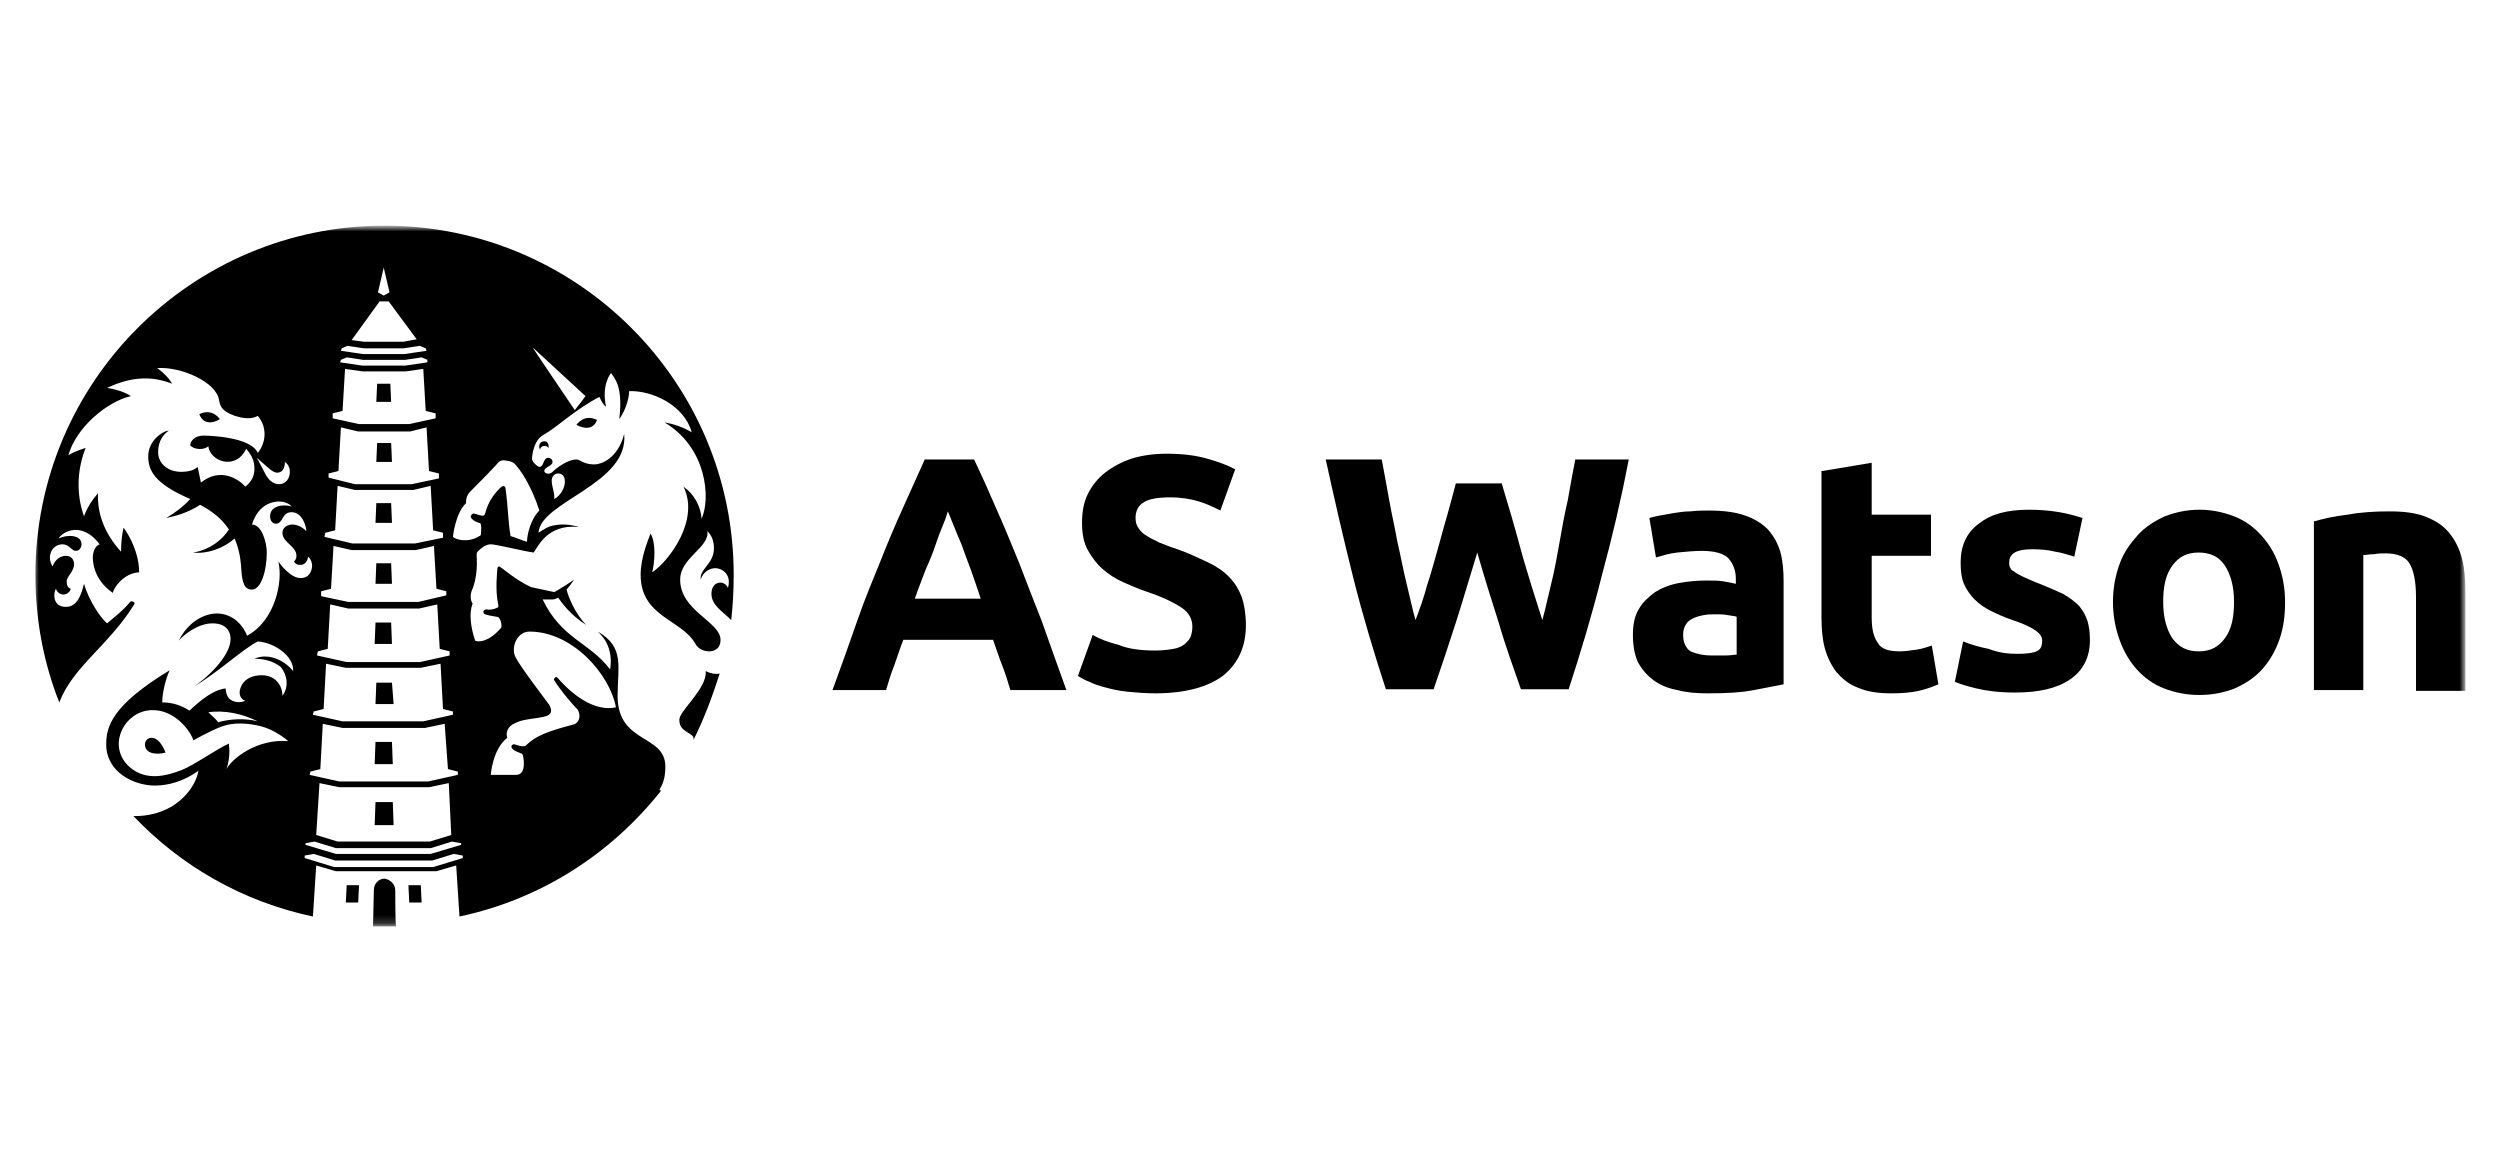 <?xml version="1.0" encoding="utf-8"?>
<!-- Generator: Adobe Illustrator 28.2.0, SVG Export Plug-In . SVG Version: 6.00 Build 0)  -->
<svg version="1.1" id="Layer_1" xmlns="http://www.w3.org/2000/svg" xmlns:xlink="http://www.w3.org/1999/xlink" x="0px" y="0px"
	 viewBox="0 0 303.6 140" style="enable-background:new 0 0 303.6 140;" xml:space="preserve">
<style type="text/css">
	.st0{display:none;fill:#76B076;}
	.st1{fill:#FFFFFF;filter:url(#Adobe_OpacityMaskFilter);}
	.st2{mask:url(#mask0_1086_2221_00000032608836407738136330000013323620334548465042_);}
</style>
<path class="st0" d="M28.1,7.6l-2.4-2.4c-0.3-0.3-0.9-0.3-1.2,0l-12.6,13l-7.4-7.4c-0.3-0.3-0.9-0.3-1.2,0l-2.4,2.4
	c-0.3,0.3-0.3,0.9,0,1.2l10.5,10.5c0.3,0.3,0.9,0.3,1.2,0L28.1,8.8C28.5,8.5,28.5,7.9,28.1,7.6z"/>
<g>
	<path d="M47.6,90.1h-2l-0.1,2.7h2.2L47.6,90.1z"/>
	<defs>
		<filter id="Adobe_OpacityMaskFilter" filterUnits="userSpaceOnUse" x="4.2" y="27.6" width="295.3" height="84.9">
			<feColorMatrix  type="matrix" values="1 0 0 0 0  0 1 0 0 0  0 0 1 0 0  0 0 0 1 0"/>
		</filter>
	</defs>
	
		<mask maskUnits="userSpaceOnUse" x="4.2" y="27.6" width="295.3" height="84.9" id="mask0_1086_2221_00000032608836407738136330000013323620334548465042_">
		<path class="st1" d="M2.7,26.9h298.2v86.2H2.7V26.9z"/>
	</mask>
	<g class="st2">
		<path d="M18.4,89.6c-0.5,0-0.8,0.4-0.8,0.8c0,1.1,1.3,1.3,2.5,1C20.1,91.4,19.5,89.6,18.4,89.6z"/>
		<path d="M47.6,82.9h-1.9l-0.1,2.6h2.2L47.6,82.9z"/>
		<path d="M45.6,97.4l-0.1,2.8h2.3l-0.1-2.8H45.6z"/>
		<path d="M47.5,68.4h-1.8l-0.1,2.5h2L47.5,68.4z"/>
		<path d="M47.5,75.6h-1.9l-0.1,2.6h2.1L47.5,75.6z"/>
		<path d="M47.5,53.8h-1.7l-0.1,2.3h1.9L47.5,53.8z"/>
		<path d="M47.5,61.1h-1.8l-0.1,2.4h2L47.5,61.1z"/>
		<path d="M47.4,46.6h-1.6l-0.1,2.2h1.8L47.4,46.6z"/>
		<path d="M70,51.6c0,0,1.9,1.1,2.5-0.6C70.9,50.2,70,51.6,70,51.6z"/>
		<path d="M87.4,81.8c-0.5,0.1-1.1,0-1.7-0.3c0.2,2.1-3.2,4.8-3.2,5.9c0,0.9,0.4,1.2,1.4,1.8c0.3,0.2,0.4,0.4,0.3,0.7
			C85.5,87.3,86.5,84.6,87.4,81.8z"/>
		<path d="M67.7,82.3c-0.1-0.1-0.2-0.1-0.3,0c0,0,0,0,0,0c-0.1,0.1-0.2,0.2-0.1,0.3c0.7,1.2,2.7,3.5,2.8,3.5
			c0.5,0.7,0.3,1.7-0.5,1.9c-3.1,0.8-4.6,1.4-5.7,2.5c-0.2,0.3-1.1,0-1.4-0.1c-0.3-0.1-0.6,0.3-0.2,0.6c0.2,0.2,0.5,0.3,1,0.5
			c0.1,0,0.1,0.1,0.2,0.2c0.4,2-0.3,2.4-0.8,2.4c-1.2,0-3.1,0-3.1,0s0.2-3.1,2-4.5c-0.2-0.6,0-1.4,1-1.8c0.9-0.5,2.5-0.5,3.6-0.8
			c0.8-0.2,0.9-0.7,0.5-1.4c-0.5-0.7-3.5-4.6-4.1-5.8c-0.6-1.2,0.2-3.1,1.7-3.1c5.3,0,9.8,5.3,10.5,9.2
			C71.5,86.6,68.4,83.1,67.7,82.3z M55,65.2c0,0,0.3-2.9,1.6-4.1c0,0-0.1-0.9,0.6-1.5c0.3-0.3,2.5-2.5,3.2-3.3
			c0.2-0.3,0.4-0.4,0.8-0.4c0.9,0.1,1.2,0.2,1.7,0.9c0.5,0.6,1.7,2.4,2.6,5.2c-1.1,1.1-1.5,3-1.5,3.8c-0.7-0.2-1.3-0.5-2-0.7
			c-0.3-1.7-0.3-3.6-0.6-5.7c0-0.4-0.3-0.5-0.6-0.2c-1.6,1.5-1.8,3-1.9,3.2c-0.1,0.3-0.3,0.3-1.2,0c-0.2-0.1-0.4,0-0.5,0.2
			c-0.1,0.1,0,0.3,0.1,0.4c0.2,0.2,0.5,0.4,0.9,0.5c0.1,0,0.2,0.1,0.2,0.2c0.1,0.5,0,0.9,0,1.2c0,0.1-0.1,0.2-0.2,0.2
			C56.8,66,55.3,65.5,55,65.2z M52.6,105.3H40.6l-3.6-1.1l0-0.3l1.1-0.2l2.6,0.8h11.8l2.6-0.8l1.1,0.2l0,0.3L52.6,105.3z
			 M37.1,102.4l1.1-0.2l2.6,0.8h11.5l2.6-0.8l1.1,0.2l0,0.2l-3.7,1.1H40.8l-3.7-1.1L37.1,102.4z M54.8,101.4l-2.6,0.8H41l-2.6-0.8
			l0.4-6.3l2.4,0.5h10.9l2.4-0.5L54.8,101.4z M37.7,93.7l1.2-0.3l0.3-5.5l2.4,0.5h10l2.4-0.5l0.4,5.5l1.2,0.3l0,0.4L52,94.9H41.2
			l-3.6-0.8L37.7,93.7z M38.1,86.4l1.2-0.3l0.3-5.5l2.4,0.5h9.1l2.4-0.5l0.3,5.5l1.2,0.3l0,0.4l-3.6,0.8h-9.8l-3.6-0.8L38.1,86.4z
			 M38.6,79.1l1.2-0.3l0.3-5.4l2.2,0.5h8.6l2.2-0.5l0.3,5.4l1.2,0.3l0,0.5l-3.6,0.8h-8.9l-3.6-0.8L38.6,79.1z M39,71.8l1.2-0.3l0,0
			l0.3-5.2l2.2,0.5h7.8l2.2-0.5l0.3,5.2l1.2,0.3l0,0.5l-3.4,0.8h-8.5L39,72.4L39,71.8z M39.5,64.7l1.2-0.3l0.3-5.4l2.1,0.5h7.1
			l2.1-0.5l0.3,5.4l1.2,0.3l0,0.6L50.4,66h-7.6l-3.4-0.8L39.5,64.7z M39.9,57.5l1.2-0.3l0.3-5.3l2.1,0.5h6.3l2-0.5l0.3,5.3l1.2,0.3
			l0,0.6l-3.3,0.7h-6.9L39.9,58L39.9,57.5z M40.4,50.2l1.2-0.3l0.3-5.1l2.1,0.3h5.3l2.1-0.3l0.3,5.1l1.2,0.3l0,0.6l-3.2,0.7h-6.1
			l-3.2-0.7L40.4,50.2z M41.4,43.7l0.7-0.3l2,0.3h5.1l2-0.3l0.7,0.3l0,0.3l-2.7,0.4H44L41.3,44L41.4,43.7z M41.5,42.3l0.7-0.3l2,0.3
			H49l2-0.3l0.7,0.3l0.1,0.3l-2.7,0.4h-5l-2.7-0.4L41.5,42.3z M46.1,36.6h1.1l3.4,4.6L49,41.5h-4.8l-1.5-0.2L46.1,36.6z M46.6,32.5
			L46.6,32.5l0.7,3l-0.7,0.4l-0.7-0.4L46.6,32.5z M27.5,93.4c0.4-1.2,0.4-2.2,0.3-3.1c-1.4,0.6-4.2,2.6-5.7,3.2
			c-1.8,0.7-4.3,1.4-6.3-0.3c-2.7-2.3-1.1-6.3,2-6.9c2.9-0.5,5.1,2,5.7,3.6c0,0,2.1-1.2,3.5-1.7c1.4-0.5,3.1-0.4,4.7,0
			c1.6,0.4,3.1,1.6,3.3,1.8C31.2,89.7,28.2,92.1,27.5,93.4z M31.3,87.6c-1.6-0.4-3.3-0.3-4.8,0.1c-0.4-0.5-0.9-0.9-1.2-1.2
			C27.3,86.2,29.5,86.7,31.3,87.6z M33.9,58.8c-0.8,0-1.3-0.6-1.6-1.1c-0.2-0.4-1.1-2.1-1.1-2.1s1,0.9,1.6,1.4
			c0.3,0.2,0.5,0.4,0.9,0.4c0.4,0,0.9-0.3,0.9-1.3c0.3,0.2,0.6,0.6,0.6,1.2C35.2,58.1,34.7,58.8,33.9,58.8z M71.1,48.1
			c-0.2,0.3-0.8,1.1-1.3,1.7c-1.2-1.8-5.1-7.5-5.1-7.6L71.1,48.1z M67.8,57.5c0.6,0,0.8,0.5,0.8,1c0,0.7-0.5,1.7-1.3,2.1
			c0.1-0.7-0.3-1.5-0.3-2.2C67,58,67.2,57.5,67.8,57.5z M80.2,95.7c0.4-0.7,0.6-1.5,0.6-2.6c0-4-5.8-2.7-5.8-8.6
			c0-3.5,0.9-5.9-2.4-7.8c0.6,0.6,1.9,1.9,1.5,4.6c-2.5-3.3-5.9-3.7-8.2-8.5l0,0c0.5,0,1.3,0,1.3,0s0.3-0.1,0.6-0.2
			c0.4,0.6,1.6,2.2,3.4,3.3c-1.4-1.4-2.2-3.5-2.4-4.3c0.2-0.2,0.8-1,0.9-1.2c-0.1,0.1-2.1,1.4-2.4,1.5c0,0-2.8-0.6-2.8-0.6
			c-1.8-0.8-3.6-2.4-3.7-2.4c-0.2-0.2-0.4-0.1-0.4,0.2c0,0.1-0.3,2.5,0.1,4.3c0,0.2,0.1,0.3-0.1,0.4C60,74,59.4,74.1,59.1,74
			c-0.2,0-0.4,0.1-0.4,0.3c0,0.1,0.1,0.3,0.2,0.3c0.3,0.1,0.7,0.2,1.4,0.3c0.2,0,0.3,0.1,0.4,0.3c0.1,0.1,0.2,0.5,0.2,0.8
			c0,0.1,0,0.2-0.1,0.3c-1.5,1.7-2.7,1.7-3.1,1.5c-0.5-1.5-0.8-3.3-0.3-4.5c-0.3-0.4-0.3-1.1-0.1-1.6c0.2-0.4,0.7-1.8,0.6-3.9
			c0-0.3-0.1-0.7,0.2-0.9c0.2-0.2,0.8-0.8,1.5-0.8c0.6,0,4.3,0.9,5.2,1c0.5-0.6,1.6-3.5,5.5-3.1c-1-0.3-2-0.4-3-0.2
			c-0.7,0.1-1.3,0.5-1.9,0.9c0.2-3.8,11-5.9,10.4-12c-0.8,3.1-2.9,3.7-3.6,3.7c-1.4,0-1.7-0.6-2.2-0.6c-1.1,0-2.5,1.1-2.9,1.5
			c-0.4,0.4-1,0.2-1-0.1c0-0.5,1-0.6,1-1.1c0-0.4-0.4-0.5-0.5-0.5c-0.7,0-0.5,1.1-1.1,1.1c-0.2,0-0.9-0.6-0.9-1
			c0-0.3,0.2-1.8,0.9-2.5c0.3-0.3,0.7-0.5,1-0.7c0.9-0.5,3.7-3,6.3-4.3c0.2,0.5,0.5,1,0.8,1.2c-0.6-2.7,0.6-4.1,0.6-4.1
			c0.4,0.6,1.5,1.6,1,5.6c0.6-0.8,1.2-2.3,1.2-3.4c2.8-0.1,6.7,1.7,7.6,5c-1-0.6-2.1-1-3.3-1.2c5.2,3.1,5.6,9.3,4.5,11.7
			c-0.1-1.5-0.9-3-2.2-3.9c2,4-1.7,9-3.8,10.4c0.3-1.1,0.5-3.6-0.2-4.7c-0.3,0.8-1.2,2.9-1.2,5c0,5.1,4.9,5.4,6.6,8.3
			c0.4,0.8,1.2,1,1.7,1c0.5,0,1.4-0.2,1.4-1.4c0-2.2-4.9-3.5-4.9-7.3c0-2.7,3.6-3.9,3.3-5.9c0.6,0.6,0.8,1.3,0.8,2.1
			c0,1.9-1.8,2.5-1.6,3.8c0.1-0.5,0.7-1.4,1.8-1.4c0.7,0,2,0.7,1.5,2.4c-0.4-1-2-0.9-2,0.7c0,1.4,1.3,2.1,2.4,3.2
			c0.2-1.8,0.3-3.6,0.3-5.5c0-23.4-19-42.4-42.4-42.4c-23.4,0-42.4,19-42.4,42.4c0,5.5,1,10.7,2.9,15.5c1.7-4.4,6-6.9,9.1-11.9
			c0.1-0.1,0-0.3-0.1-0.3c0,0,0,0,0,0c-0.1-0.1-0.3-0.1-0.4,0c-0.9,1.1-2.1,2-2.8,2.6c-0.9-0.8-2.2-2.8-2.8-4.8
			c-0.5,2.2-1.3,2.8-2.2,2.8c-1.7,0-1.5-1.8-1.2-2.2c0.1,0.4,0.5,0.7,0.9,0.7c0.4,0,0.8-0.3,0.9-0.7c-0.4-0.1-0.5-0.5-0.5-0.9
			C8.1,70,9,69.4,9,68.5c0-0.2-0.1-1-1-1c-0.9,0-1.5,0.8-1.6,1.3c-0.8-1.2-0.1-2.7,1.2-2.7c0.8,0,1.1,0.8,1.6,0.8
			c0.5,0,0.7-0.5,0.7-0.8c0-1.2-1.8-1.2-2.8-0.7c0.5-0.8,1.7-1.2,2.6-1c1,0.2,1.8,0.9,2.4,1.7c-0.5,0.2-0.7,0.7-0.8,1.2
			c-0.1,0.5-0.1,3,2.4,4.7c0.1-0.6,1.3-2.4,3.2-2.5c0-2.9-1.9-5.5-1.9-5.4c-0.2,0.8-0.3,1.9-0.3,2.9c-2-2.2-2.9-4.6-2.8-7.1
			c-0.7,0.8-1.3,1.7-1.7,2.8c-1-2.8-0.8-5.8,0.2-8.3c0,0-1.4,0.4-2.1,0.9c0.9-3.3,4.6-6.5,7.6-7.2c-0.8-0.5-1.7-0.8-2.9-1
			c2.6-1.2,5.1-1.6,7.9-0.5c-0.4-0.7-1-1.3-1.8-1.9c2.9-0.2,7.2,1.7,7.5,3.9c0.1,0.5,0.2,0.8,0.5,1.1c0.8,0.8,3.1,1.5,4.2,0.8
			c1.2,1.4,1,3.3,0,4.5c-0.8-1.9-5.7-2.1-6.6-2.1c-1.1,0-1.6,0.7-1.6,1.2c0.5,0.5,1.6,0.6,2.2,0.1c0.2,1.8,3.3,3,4.6,0.3
			c0.6,0.7,1,1.4,1,2.4c0,1-0.4,1.6-1.1,2.2c-0.8-0.9-3-2.4-5.4-0.5c0,0-0.4-1.9-0.4-1.9c-0.3,0.3-0.9,0.6-2,0.6
			c-1.6,0-2.8-1-2.8-2.4c0-1.4,0.7-2.2,1.3-2.6c-0.7,0-2.5,1.2-2.5,3.1c0,1.7,0.7,3.3,5.1,5.2c-0.8,0.9-1.9,1.7-2.9,2.3
			c1.5-0.3,2.9-0.8,4.1-1.6c1.3,0.7,2.6,1.6,3.5,3c-1.3,2-3.4,2.7-4.4,2.8c1.8,0.2,3.7-0.5,5.1-1.7c0.4,1,0.7,2,0.8,3.7
			c0.1,1.7,0.4,2.5,1.3,2.5c1.1,0,1.8-2.3,1.8-4.5c0-1.2-0.6-3.4-1.8-3.4c0.8-2.6,2.7-2.8,3.3-2.8c0.5,0,1.2,0.2,1.5,0.6
			c-1-0.3-2.6-0.1-2.6,1.2c0,0.4,0.2,0.9,0.7,0.9c0.9,0,0.7-1.4,1.9-1.4c1.3,0,1.8,1.7,1.8,2.3c-0.6-0.6-1.2-0.8-1.7-0.8
			c-0.5,0-1.2,0.3-1.2,1c0,1.2,1.7,1.6,1.7,2.8c0,0.3-0.1,0.5-0.3,0.7c0.2,0.3,0.4,0.4,0.8,0.4c0.6,0,0.9-0.6,0.9-1
			c0.4,0.3,0.5,0.8,0.5,1.1c0,0.4-0.2,1.5-1.4,1.5c-1.2,0-2.4-1.6-2.7-2c0.6,2.4-0.4,7.2-3.8,9c-0.4-1.1-1.6-2.7-3.7-2.7
			c-0.2,0-2.9,0-4.6,3.3c0.7-0.8,2.4-2.1,4.1-2.1c1.7,0,2.2,1,2.2,1.9c0,2.2-3.2,5-4.5,5.8c2.8-1.6,6-4.6,7.8-5.5
			c1.9,0.1,4.4,1.7,4.3,3.6c-1.2-1.5-3.2-2.2-4.7-1.5c1,0,2.2,0.2,3.2,1c0.8,1,1,2.4,0.2,3.5c0-1.3-0.9-2.5-2.5-2.5
			c-2.2,0-2.7,1.5-2.7,2.1c0,0.5,0.3,0.9,0.7,1c-0.7,0.3-1.5,0.2-2-0.3c-0.4-0.5-0.4-1.2-0.4-1.2c-1.6,0.2-3.1,1.5-4.4,2.7
			c-0.9-0.6-2-1-3.3-1c0-1.1,0.4-2.8,0.9-3.9c-7.1,4.3-7.7,6.9-7.7,9c0,3.4,3.4,5,5.9,5c1.6,0,3.5-0.5,5.3-1.8
			c-0.4,2.3-3,5.5-7.7,5.5c-0.1,0-0.1,0-0.2,0c5.8,6.1,13.3,10.4,21.8,12.2l0.4-6.2l2.4,0.7h12.2l2.4-0.7l0.4,6.2
			c9.9-2.1,18.4-7.6,24.5-15.3C80,96,80.1,95.9,80.2,95.7z"/>
		<path d="M66,53.6c-0.6,0.1-0.6,0.8-0.4,1c0-0.5,0.8-0.6,1-0.2C66.7,54,66.5,53.5,66,53.6z"/>
		<path d="M26.7,50.9c0,0-0.9-1.4-2.5-0.6C24.9,52.1,26.7,50.9,26.7,50.9z"/>
		<path d="M42.1,107.5l-0.1,2.1h1.5l0.1-2.1H42.1z"/>
		<path d="M51.1,107.5h-1.5l0.1,2.1h1.5L51.1,107.5z"/>
		<path d="M48,108.1c0-0.7-0.6-1.3-1.3-1.4l0,0c0,0,0,0,0,0c0,0,0,0,0,0l0,0c-0.7,0-1.3,0.6-1.3,1.4l-0.1,4.4c-0.1,0,0.9,0,1.4,0
			c0.5,0,1,0,1.4,0C48,112.4,48,108.1,48,108.1z"/>
		<path d="M115.1,62.1c-0.1,0.4-0.3,1-0.6,1.7c-0.3,0.7-0.6,1.5-0.9,2.4c-0.3,0.9-0.7,1.9-1.2,3c-0.4,1.1-0.9,2.3-1.3,3.5h8
			c-0.4-1.2-0.8-2.4-1.2-3.5c-0.4-1.1-0.8-2.1-1.1-3c-0.4-0.9-0.7-1.7-1-2.4C115.5,63.1,115.3,62.5,115.1,62.1z M122.7,83.8
			c-0.3-1-0.6-2-1-3c-0.4-1-0.7-2-1.1-3.1h-10.9c-0.4,1-0.7,2-1.1,3.1c-0.4,1-0.7,2-1,3h-6.5c1.1-3,2.1-5.8,3-8.4
			c0.9-2.6,1.9-5,2.8-7.2c0.9-2.3,1.8-4.4,2.7-6.4c0.9-2,1.8-4,2.7-6h6c0.9,1.9,1.8,3.9,2.7,6c0.9,2,1.8,4.2,2.7,6.4
			c0.9,2.3,1.8,4.7,2.8,7.2c0.9,2.6,1.9,5.3,3,8.4H122.7z"/>
		<path d="M140.3,79c0.9,0,1.6-0.1,2.2-0.2c0.6-0.1,1-0.3,1.4-0.6c0.3-0.3,0.6-0.6,0.7-0.9c0.1-0.3,0.2-0.7,0.2-1.2
			c0-0.9-0.4-1.7-1.3-2.3c-0.9-0.6-2.3-1.3-4.4-2c-0.9-0.3-1.8-0.7-2.7-1.1c-0.9-0.4-1.7-0.9-2.5-1.6c-0.7-0.6-1.3-1.4-1.8-2.3
			c-0.5-0.9-0.7-2-0.7-3.3c0-1.3,0.2-2.5,0.7-3.5c0.5-1,1.2-1.9,2.1-2.6c0.9-0.7,2-1.3,3.2-1.7c1.3-0.4,2.7-0.6,4.3-0.6
			c1.9,0,3.5,0.2,4.9,0.6c1.4,0.4,2.5,0.8,3.4,1.3l-1.8,5c-0.8-0.4-1.6-0.8-2.6-1.1c-1-0.3-2.1-0.5-3.5-0.5c-1.5,0-2.6,0.2-3.2,0.6
			c-0.7,0.4-1,1.1-1,1.9c0,0.5,0.1,0.9,0.4,1.3c0.2,0.3,0.6,0.7,1,0.9c0.4,0.3,1,0.5,1.5,0.8c0.6,0.2,1.2,0.5,1.9,0.7
			c1.5,0.5,2.7,1.1,3.8,1.6c1.1,0.5,2,1.1,2.7,1.8c0.7,0.7,1.2,1.5,1.6,2.5c0.3,0.9,0.5,2.1,0.5,3.4c0,2.6-0.9,4.6-2.7,6.1
			c-1.8,1.4-4.6,2.2-8.3,2.2c-1.2,0-2.4-0.1-3.4-0.2c-1-0.1-1.9-0.3-2.6-0.5c-0.8-0.2-1.4-0.4-2-0.7c-0.6-0.2-1-0.5-1.4-0.7l1.8-5
			c0.8,0.5,1.9,0.9,3.1,1.2C137,78.8,138.5,79,140.3,79z"/>
		<path d="M182.4,58.8c0.3,1.1,0.7,2.3,1.1,3.7c0.4,1.4,0.8,2.8,1.2,4.3c0.4,1.5,0.9,3,1.3,4.4c0.5,1.5,0.9,2.9,1.3,4.1
			c0.4-1.4,0.7-2.9,1.1-4.5c0.4-1.6,0.7-3.3,1-5c0.3-1.7,0.6-3.4,1-5.1c0.3-1.7,0.6-3.4,0.9-4.9h6.5c-0.9,4.7-2,9.4-3.3,14.2
			c-1.2,4.8-2.6,9.4-4,13.7h-5.8c-0.9-2.6-1.9-5.3-2.7-8.1c-0.9-2.8-1.8-5.7-2.6-8.5c-0.9,2.9-1.7,5.7-2.6,8.5
			c-0.9,2.8-1.8,5.5-2.7,8.1h-5.8c-1.4-4.3-2.8-8.9-4-13.7c-1.2-4.8-2.3-9.6-3.3-14.2h6.8c0.3,1.6,0.6,3.2,0.9,4.9
			c0.3,1.7,0.7,3.4,1,5.1c0.4,1.7,0.7,3.4,1.1,5c0.4,1.6,0.7,3.1,1.1,4.5c0.5-1.3,1-2.7,1.4-4.2c0.5-1.5,0.9-3,1.3-4.4
			c0.4-1.5,0.8-2.9,1.2-4.3c0.4-1.4,0.7-2.6,1-3.7H182.4z"/>
		<path d="M207.9,79.6c0.6,0,1.2,0,1.7,0c0.5,0,1-0.1,1.3-0.1v-4.6c-0.2-0.1-0.6-0.1-1.1-0.2c-0.5-0.1-0.9-0.1-1.3-0.1
			c-0.6,0-1.1,0-1.6,0.1c-0.5,0.1-0.9,0.2-1.3,0.4c-0.4,0.2-0.7,0.4-0.9,0.8c-0.2,0.3-0.3,0.7-0.3,1.2c0,0.9,0.3,1.6,0.9,2
			C206,79.4,206.8,79.6,207.9,79.6z M207.5,62c1.8,0,3.3,0.2,4.4,0.6c1.2,0.4,2.1,1,2.8,1.7c0.7,0.8,1.2,1.7,1.5,2.7
			c0.3,1.1,0.4,2.3,0.4,3.6v12.5c-0.9,0.2-2.1,0.4-3.6,0.7c-1.5,0.3-3.4,0.4-5.6,0.4c-1.4,0-2.6-0.1-3.7-0.4
			c-1.1-0.2-2.1-0.6-2.9-1.2c-0.8-0.6-1.4-1.3-1.9-2.2c-0.4-0.9-0.6-2-0.6-3.3c0-1.2,0.2-2.3,0.7-3.1c0.5-0.9,1.2-1.5,2-2.1
			c0.8-0.5,1.8-0.9,2.9-1.1c1.1-0.2,2.2-0.3,3.3-0.3c0.8,0,1.5,0,2.1,0.1c0.6,0.1,1.1,0.2,1.5,0.3v-0.6c0-1-0.3-1.8-0.9-2.5
			c-0.6-0.6-1.7-0.9-3.2-0.9c-1,0-2,0.1-3,0.2c-1,0.1-1.9,0.4-2.6,0.6l-0.8-4.8c0.3-0.1,0.8-0.2,1.3-0.3c0.5-0.1,1.1-0.2,1.7-0.3
			c0.6-0.1,1.3-0.2,2-0.2C206.1,62,206.8,62,207.5,62z"/>
		<path d="M221.3,57.2l6-1v6.3h7.2v5h-7.2V75c0,1.3,0.2,2.3,0.7,3c0.4,0.8,1.3,1.1,2.7,1.1c0.6,0,1.3-0.1,2-0.2
			c0.7-0.1,1.3-0.3,1.9-0.5l0.8,4.7c-0.7,0.3-1.5,0.6-2.4,0.8c-0.9,0.2-2,0.3-3.3,0.3c-1.6,0-3-0.2-4.1-0.7
			c-1.1-0.4-1.9-1.1-2.6-1.9c-0.6-0.8-1.1-1.8-1.4-2.9c-0.3-1.1-0.4-2.4-0.4-3.8V57.2z"/>
		<path d="M245,79.4c1.1,0,1.9-0.1,2.3-0.3c0.5-0.2,0.7-0.6,0.7-1.3c0-0.5-0.3-0.9-0.9-1.3c-0.6-0.4-1.5-0.8-2.7-1.2
			c-0.9-0.3-1.8-0.7-2.6-1.1c-0.8-0.4-1.4-0.8-2-1.4c-0.5-0.5-1-1.2-1.3-1.9c-0.3-0.7-0.4-1.6-0.4-2.6c0-2,0.7-3.6,2.2-4.7
			c1.5-1.2,3.5-1.7,6.1-1.7c1.3,0,2.5,0.1,3.7,0.3c1.2,0.2,2.1,0.5,2.8,0.7l-1,4.7c-0.7-0.2-1.5-0.5-2.3-0.6
			c-0.8-0.2-1.7-0.3-2.8-0.3c-1.9,0-2.8,0.5-2.8,1.6c0,0.2,0,0.5,0.1,0.6c0.1,0.2,0.2,0.4,0.5,0.5c0.2,0.2,0.6,0.4,1,0.6
			c0.4,0.2,0.9,0.4,1.6,0.7c1.3,0.5,2.4,1,3.3,1.4c0.9,0.5,1.5,1,2,1.5c0.5,0.6,0.8,1.2,1,1.8c0.2,0.7,0.3,1.4,0.3,2.3
			c0,2.1-0.8,3.7-2.4,4.8c-1.6,1.1-3.8,1.6-6.7,1.6c-1.9,0-3.5-0.2-4.7-0.5c-1.3-0.3-2.1-0.6-2.6-0.8l1-4.9c1,0.4,2.1,0.7,3.1,0.9
			C242.8,79.3,243.9,79.4,245,79.4z"/>
		<path d="M271.3,73.1c0-1.9-0.4-3.3-1.1-4.4c-0.7-1.1-1.8-1.6-3.2-1.6s-2.4,0.5-3.2,1.6c-0.8,1.1-1.1,2.5-1.1,4.4s0.4,3.3,1.1,4.4
			c0.8,1.1,1.8,1.6,3.2,1.6s2.4-0.5,3.2-1.6C271,76.4,271.3,75,271.3,73.1z M277.5,73.1c0,1.7-0.2,3.2-0.7,4.6
			c-0.5,1.4-1.2,2.6-2.1,3.6c-0.9,1-2,1.7-3.3,2.3c-1.3,0.5-2.7,0.8-4.3,0.8c-1.6,0-3-0.3-4.3-0.8c-1.3-0.5-2.4-1.3-3.3-2.3
			c-0.9-1-1.6-2.2-2.1-3.6c-0.5-1.4-0.8-2.9-0.8-4.6c0-1.7,0.3-3.2,0.8-4.6c0.5-1.4,1.3-2.5,2.2-3.5c0.9-1,2-1.7,3.3-2.3
			c1.3-0.5,2.7-0.8,4.2-0.8c1.5,0,2.9,0.3,4.2,0.8c1.3,0.5,2.4,1.3,3.3,2.3c0.9,1,1.6,2.1,2.1,3.5C277.2,69.9,277.5,71.4,277.5,73.1
			z"/>
		<path d="M281.1,63.3c1-0.3,2.3-0.6,4-0.8c1.6-0.3,3.3-0.4,5.1-0.4c1.8,0,3.3,0.2,4.5,0.7c1.2,0.5,2.1,1.1,2.8,2
			c0.7,0.9,1.2,1.9,1.5,3.1c0.3,1.2,0.4,2.5,0.4,4v12h-6V72.5c0-1.9-0.3-3.3-0.8-4.1c-0.5-0.8-1.5-1.2-2.9-1.2c-0.4,0-0.9,0-1.4,0.1
			c-0.5,0-0.9,0.1-1.3,0.1v16.4h-6V63.3z"/>
	</g>
</g>
</svg>
